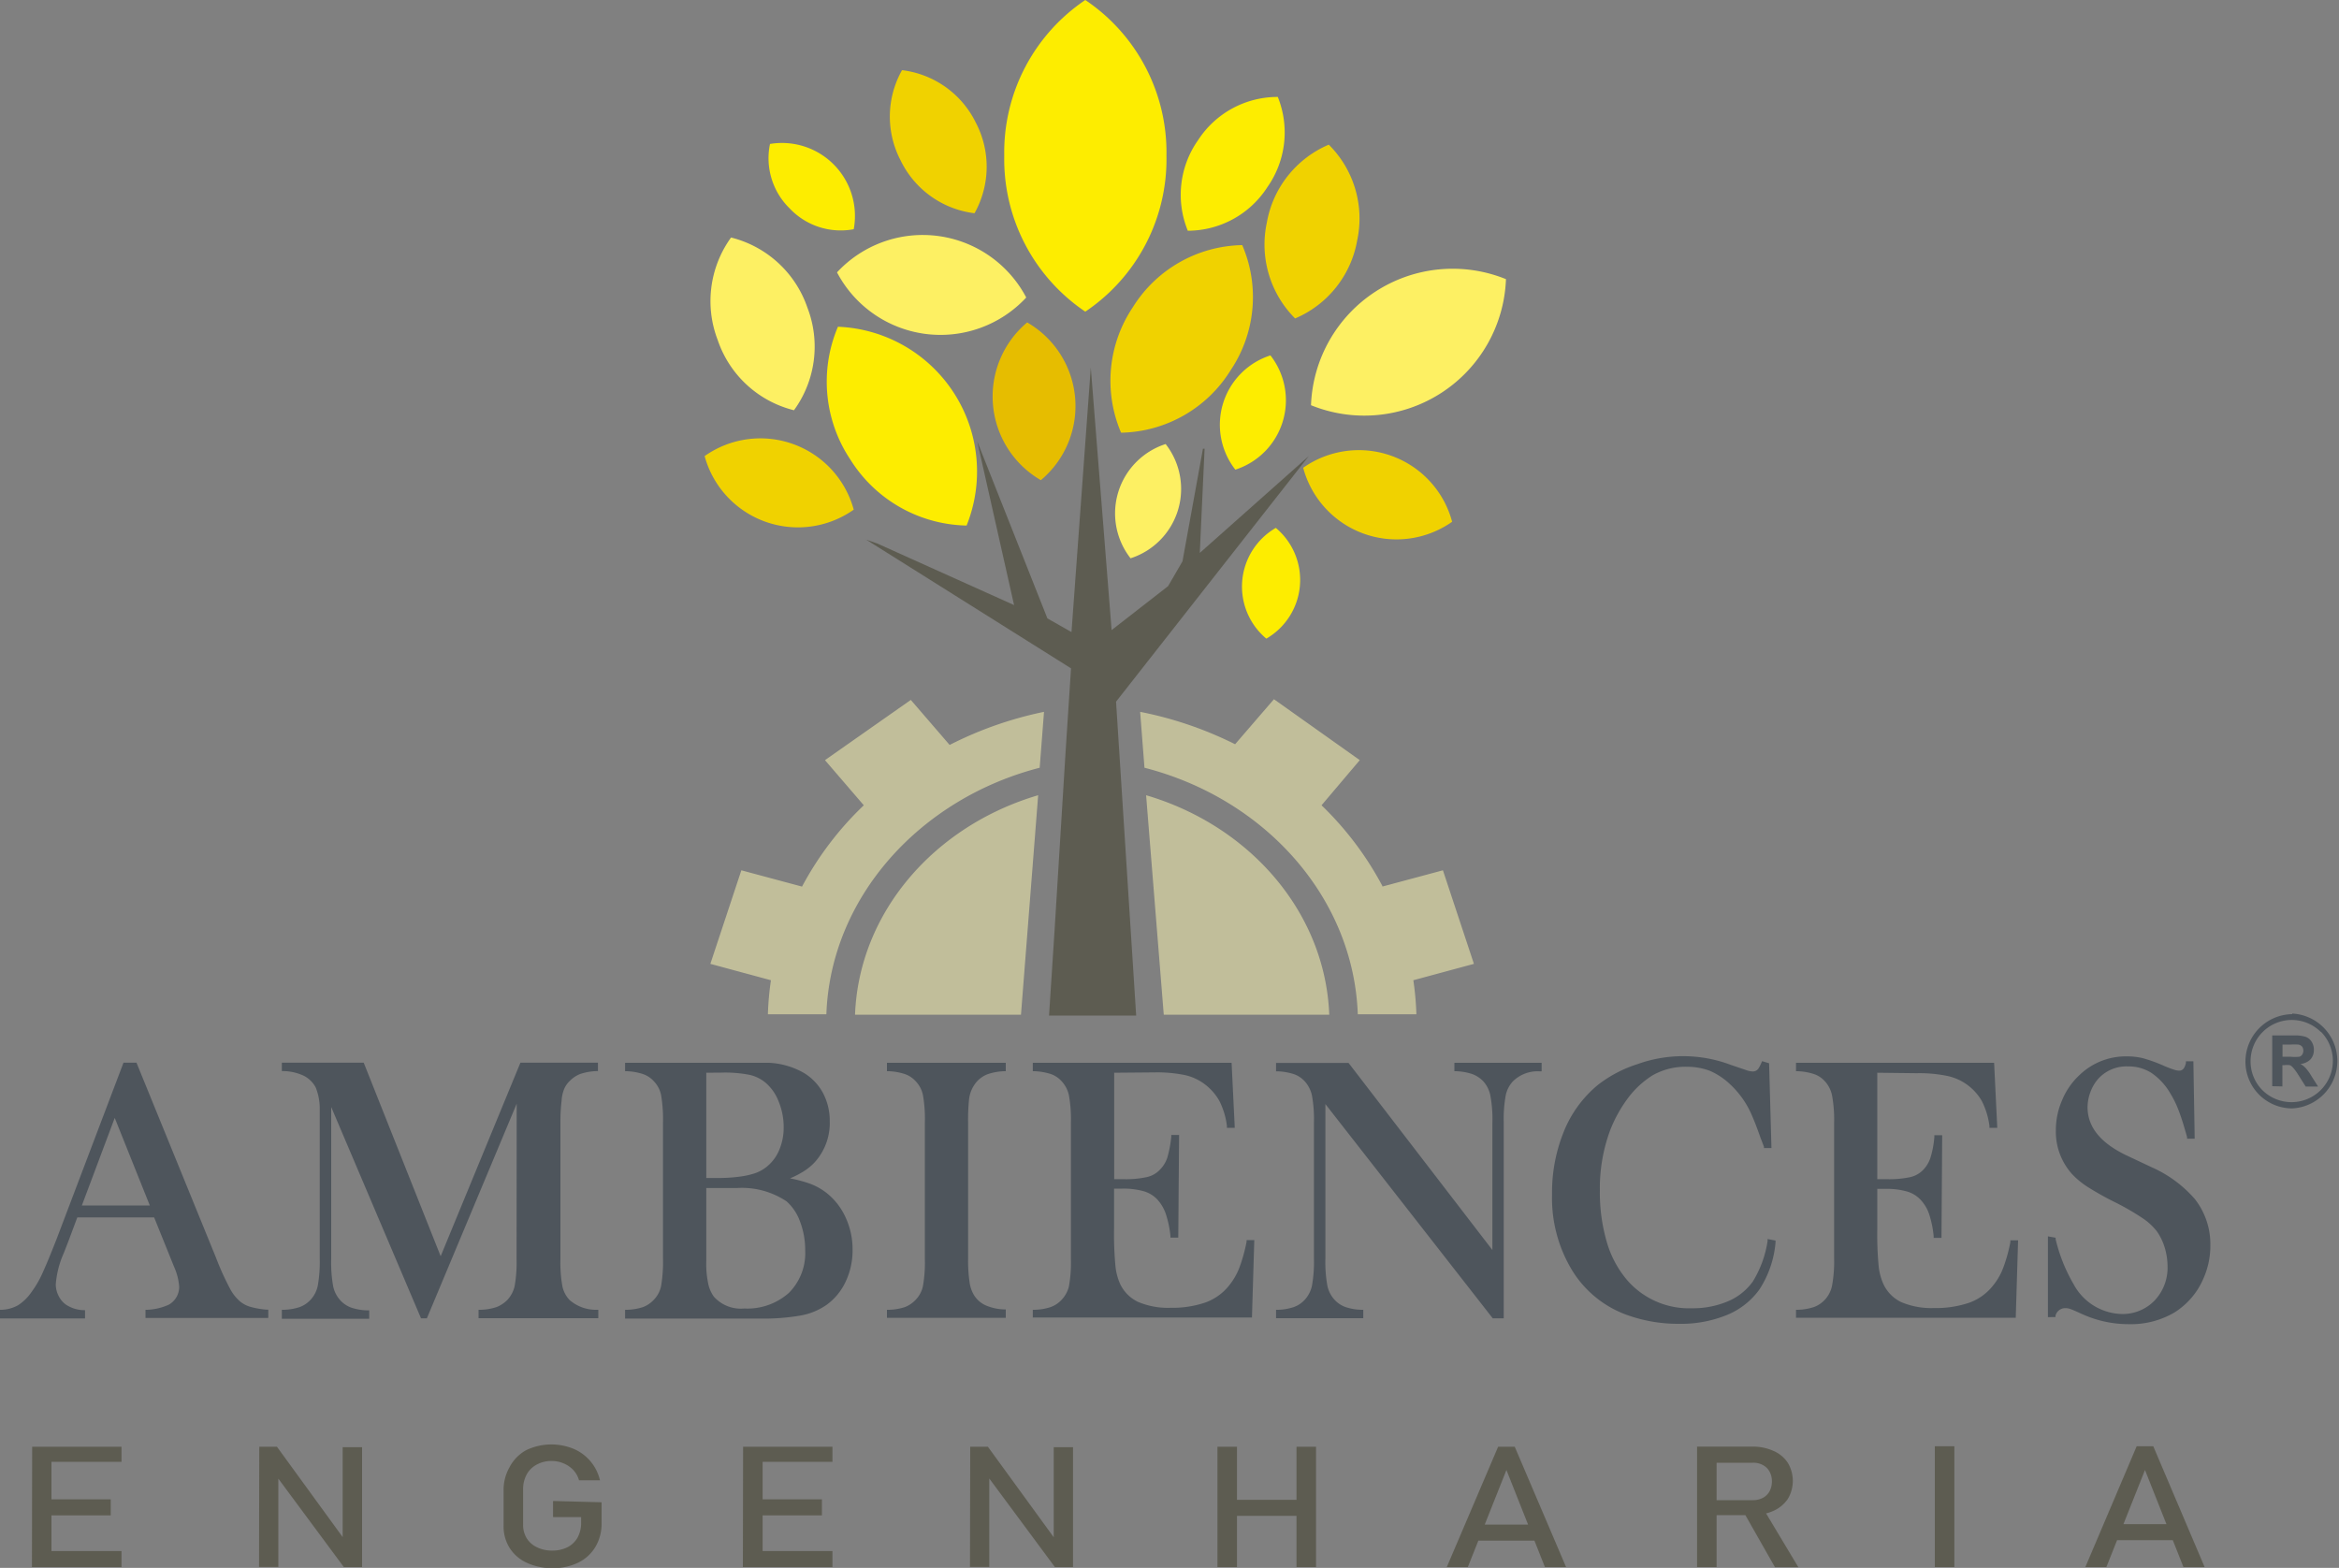 <svg id="Camada_1" data-name="Camada 1" xmlns="http://www.w3.org/2000/svg" viewBox="0 0 200 134.07"><rect x="0" y="0" width="200" height="134.07" fill="#808080" stroke="none"/><defs><style>.cls-1{fill:#fded00;}.cls-1,.cls-2,.cls-3,.cls-4,.cls-5,.cls-6,.cls-7{fill-rule:evenodd;}.cls-2{fill:#fdf063;}.cls-3{fill:#f0d200;}.cls-4{fill:#e6bd00;}.cls-5{fill:#c1be9a;}.cls-6,.cls-8{fill:#5d5c51;}.cls-7{fill:#4e555c;}</style></defs><title>logo-footer</title><path class="cls-1" d="M92.8,26.65a15.72,15.72,0,0,1-6.93-13.33A15.71,15.71,0,0,1,92.8,0a15.7,15.7,0,0,1,6.94,13.32A15.7,15.7,0,0,1,92.8,26.65"/><path class="cls-2" d="M87.75,25.44a10,10,0,0,1-16.18-2.15,10,10,0,0,1,16.18,2.15"/><path class="cls-3" d="M110.74,27.23a8.93,8.93,0,0,1-2.42-8.18,8.92,8.92,0,0,1,5.3-6.68,8.9,8.9,0,0,1,2.43,8.18,8.92,8.92,0,0,1-5.31,6.68"/><path class="cls-2" d="M112.1,34.65a12.12,12.12,0,0,1,16.67-10.78A12.12,12.12,0,0,1,112.1,34.65"/><path class="cls-3" d="M95.86,37a11.28,11.28,0,0,1,1-10.72,11.25,11.25,0,0,1,9.36-5.32,11.23,11.23,0,0,1-1,10.71A11.26,11.26,0,0,1,95.86,37"/><path class="cls-1" d="M82.65,44.94a12.39,12.39,0,0,0-11-17A12,12,0,0,0,72.7,39.28a12,12,0,0,0,10,5.66"/><path class="cls-2" d="M67.89,35.08a9.23,9.23,0,0,1-6.52-6,9.28,9.28,0,0,1,1.14-8.77,9.27,9.27,0,0,1,6.53,6,9.25,9.25,0,0,1-1.15,8.77"/><path class="cls-1" d="M105.63,40.16a6.23,6.23,0,0,1,3-9.77,6.23,6.23,0,0,1-3,9.77"/><path class="cls-2" d="M96.67,47.74a6.23,6.23,0,0,1,3-9.77,6.23,6.23,0,0,1-3,9.77"/><path class="cls-1" d="M73,19.6a6.24,6.24,0,0,0-7.16-7.29,6,6,0,0,0,1.68,5.51A6,6,0,0,0,73,19.6"/><path class="cls-3" d="M83.33,18.23a8.13,8.13,0,0,0,.1-7.76A8.11,8.11,0,0,0,77.13,6,8.08,8.08,0,0,0,77,13.7a8.11,8.11,0,0,0,6.29,4.53"/><path class="cls-1" d="M101.55,19.73A8.1,8.1,0,0,0,108.37,16a8.12,8.12,0,0,0,.89-7.71,8.09,8.09,0,0,0-6.82,3.7,8.1,8.1,0,0,0-.89,7.7"/><path class="cls-4" d="M89,41.06a8.27,8.27,0,0,1-1.17-13.49A8.26,8.26,0,0,1,89,41.06"/><path class="cls-3" d="M73,43.58A8.27,8.27,0,0,1,60.25,39,8.27,8.27,0,0,1,73,43.58"/><path class="cls-3" d="M124.16,44.62A8.26,8.26,0,0,1,111.43,40a8.26,8.26,0,0,1,12.73,4.59"/><path class="cls-1" d="M108.28,54.61a5.8,5.8,0,0,1,.81-9.47,5.8,5.8,0,0,1-.81,9.47"/><path class="cls-5" d="M98,68c8.86,2.61,15.32,10,15.66,18.77H99.51Zm20.2,7.81,5.18-1.39,2.65,8-5.18,1.4a25.37,25.37,0,0,1,.26,2.91H116.1c-.36-10-7.95-18.44-18.24-21.08l-.37-4.78a31.9,31.9,0,0,1,8.12,2.77l3.32-3.85L116.27,65,113,68.86A27.45,27.45,0,0,1,118.24,75.83Z"/><path class="cls-5" d="M88.77,68c-8.86,2.61-15.32,10-15.66,18.77H87.3Zm-20.2,7.81-5.18-1.39-2.65,8,5.18,1.4a25.37,25.37,0,0,0-.26,2.91h5c.36-10,8-18.44,18.24-21.08l.37-4.78A31.9,31.9,0,0,0,81.2,63.7l-3.32-3.85L70.54,65l3.32,3.86A27.45,27.45,0,0,0,68.57,75.83Z"/><path class="cls-6" d="M74.07,46.15l17.51,11c-.64,9.41-1.24,20.24-1.88,29.69h7.45L95.43,60l16.48-21-9.32,8.28.41-8.91h-.14L101.11,48l-1.23,2.12-4.83,3.76L93.27,31.43,91.62,54.05l-2.06-1.17-6-15.14,3.15,14L75,46.47Z"/><path class="cls-7" d="M60.39,101.59v6.29a8.17,8.17,0,0,0,.16,1.85,2.87,2.87,0,0,0,.5,1.16,3.09,3.09,0,0,0,2.58,1,5.35,5.35,0,0,0,3.82-1.33,4.81,4.81,0,0,0,1.4-3.64,6.82,6.82,0,0,0-.44-2.46,4.21,4.21,0,0,0-1.15-1.73A6.86,6.86,0,0,0,63,101.59Zm0-9.86v9h1.08a13.64,13.64,0,0,0,1.81-.12,7.28,7.28,0,0,0,1.29-.29,3.3,3.3,0,0,0,.87-.46A3.56,3.56,0,0,0,66.6,98.4a4.86,4.86,0,0,0,.41-2,5.76,5.76,0,0,0-.43-2.21,4,4,0,0,0-1.11-1.6,3.25,3.25,0,0,0-1.38-.68,11,11,0,0,0-2.43-.19ZM12.81,103.08l-3-7.49L7,103.08Zm162.3,9.55,0-6.91.66.12,0,.12a14,14,0,0,0,1.53,3.84,4.81,4.81,0,0,0,4.11,2.56,3.79,3.79,0,0,0,2.83-1.16,4.08,4.08,0,0,0,1.1-2.93,5.6,5.6,0,0,0-.24-1.58,4.88,4.88,0,0,0-.66-1.38,5.12,5.12,0,0,0-1.23-1.14,21.62,21.62,0,0,0-2.47-1.42,25.36,25.36,0,0,1-2.27-1.28,7,7,0,0,1-1.3-1.08,5.41,5.41,0,0,1-1.38-3.74,6.4,6.4,0,0,1,.54-2.59,6.11,6.11,0,0,1,1.49-2.14,5.71,5.71,0,0,1,4-1.59,6,6,0,0,1,1.39.15,13.08,13.08,0,0,1,1.69.6,9.25,9.25,0,0,0,1,.39,1.38,1.38,0,0,0,.45.08c.35,0,.49-.34.56-.66l0-.14h.64l.11,6.62h-.65l0-.13c-.21-.76-.44-1.55-.72-2.28a8.33,8.33,0,0,0-.7-1.44,5.4,5.4,0,0,0-1.62-1.77,3.61,3.61,0,0,0-2-.56,3.26,3.26,0,0,0-2.62,1.13,3.72,3.72,0,0,0-.62,1.1,3.8,3.8,0,0,0-.23,1.26c0,2.07,1.67,3.3,3.23,4.07L184,99.82a10.51,10.51,0,0,1,3.69,2.73,6.25,6.25,0,0,1,1.31,3.94,6.84,6.84,0,0,1-.59,2.83,6.38,6.38,0,0,1-2.48,2.91,7.33,7.33,0,0,1-3.89,1,9.63,9.63,0,0,1-3.91-.82c-.36-.16-.77-.36-1.14-.49a1.09,1.09,0,0,0-.36-.06.86.86,0,0,0-.87.64l0,.12Zm-14.59-20.9v9.1h.76a8.65,8.65,0,0,0,2.09-.18,2.24,2.24,0,0,0,1.09-.63,2.72,2.72,0,0,0,.6-1,8.21,8.21,0,0,0,.34-1.79l0-.16.67,0-.06,8.78h-.67l0-.16a8.77,8.77,0,0,0-.4-1.91,3.36,3.36,0,0,0-.72-1.19,2.57,2.57,0,0,0-1.14-.7,6.36,6.36,0,0,0-1.84-.23h-.72v3.42a29.29,29.29,0,0,0,.11,3.11,5,5,0,0,0,.4,1.58,3.2,3.2,0,0,0,1.53,1.57,6.53,6.53,0,0,0,2.79.51,8.83,8.83,0,0,0,3.05-.46,4.54,4.54,0,0,0,2-1.44,5.4,5.4,0,0,0,.87-1.49,13.15,13.15,0,0,0,.63-2.25l0-.15.66,0-.2,6.62H153.57V112h.16a4.77,4.77,0,0,0,1.39-.24,2.46,2.46,0,0,0,.92-.62,2.51,2.51,0,0,0,.61-1.19,11.48,11.48,0,0,0,.18-2.34V96a11.48,11.48,0,0,0-.18-2.34,2.55,2.55,0,0,0-.61-1.2,2.22,2.22,0,0,0-.91-.61,5.15,5.15,0,0,0-1.4-.25h-.16v-.72h16.94l.27,5.56-.67,0,0-.16a6.51,6.51,0,0,0-.65-2.13A4.47,4.47,0,0,0,166.49,92a11.87,11.87,0,0,0-2.6-.23Zm-9.25-.81.2,7.25h-.64l0-.11c-.09-.23-.17-.46-.27-.7-.26-.74-.54-1.51-.87-2.23a7.82,7.82,0,0,0-1.71-2.37,6,6,0,0,0-1.74-1.18,5.49,5.49,0,0,0-2-.36,5.7,5.7,0,0,0-2.95.74,7.9,7.9,0,0,0-2.06,1.9,11.72,11.72,0,0,0-1.57,2.84,14.26,14.26,0,0,0-.86,5.11,15.1,15.1,0,0,0,.59,4.39,8.79,8.79,0,0,0,1.73,3.25,7,7,0,0,0,5.54,2.42,7.68,7.68,0,0,0,3.1-.6,5,5,0,0,0,2.12-1.69,9.24,9.24,0,0,0,1.26-3.45l0-.18.68.13,0,.17a8.73,8.73,0,0,1-1.37,4,6.39,6.39,0,0,1-2.8,2.2,10.41,10.41,0,0,1-4.09.75,12.92,12.92,0,0,1-4.13-.65,9.14,9.14,0,0,1-4.94-3.82,11.9,11.9,0,0,1-1.78-6.57,13.85,13.85,0,0,1,1-5.38,10,10,0,0,1,2.91-4A10.83,10.83,0,0,1,140,91a11.54,11.54,0,0,1,8,.06l1.27.43a1.79,1.79,0,0,0,.6.13.58.58,0,0,0,.49-.25,3.23,3.23,0,0,0,.25-.49l.06-.14Zm-37.94,3.49v13.2a11.42,11.42,0,0,0,.17,2.34,2.56,2.56,0,0,0,.61,1.19,2.38,2.38,0,0,0,.92.62,4.65,4.65,0,0,0,1.38.24h.16v.72h-7.46V112h.16a4.6,4.6,0,0,0,1.38-.24,2.38,2.38,0,0,0,.92-.62,2.6,2.6,0,0,0,.61-1.19,11.48,11.48,0,0,0,.17-2.34V96a11.28,11.28,0,0,0-.17-2.33,2.64,2.64,0,0,0-.61-1.2,2.29,2.29,0,0,0-.9-.61,5.15,5.15,0,0,0-1.4-.25h-.16v-.72h6.2l12.3,16V96a10.91,10.91,0,0,0-.18-2.35,2.59,2.59,0,0,0-.6-1.19,2.55,2.55,0,0,0-.92-.61,5,5,0,0,0-1.38-.25h-.17v-.72h7.46v.73h-.17a3,3,0,0,0-2.29.86,2.51,2.51,0,0,0-.61,1.19,11.28,11.28,0,0,0-.17,2.33v16.74h-.94ZM95.27,91.73v9.1H96a8.52,8.52,0,0,0,2.08-.18A2.2,2.2,0,0,0,99.2,100a2.61,2.61,0,0,0,.61-1,9.6,9.6,0,0,0,.34-1.79l0-.16.67,0-.07,8.78h-.67v-.16a8.78,8.78,0,0,0-.41-1.91,3.49,3.49,0,0,0-.71-1.19,2.57,2.57,0,0,0-1.14-.7,6.39,6.39,0,0,0-1.85-.23h-.71v3.42a29.29,29.29,0,0,0,.11,3.11,5,5,0,0,0,.39,1.58,3.22,3.22,0,0,0,1.54,1.57,6.53,6.53,0,0,0,2.79.51,8.74,8.74,0,0,0,3-.46,4.57,4.57,0,0,0,2-1.44,5.66,5.66,0,0,0,.87-1.49,14.13,14.13,0,0,0,.63-2.25l0-.15.66,0-.2,6.62H88.31V112h.16a4.66,4.66,0,0,0,1.39-.24,2.38,2.38,0,0,0,.92-.62A2.53,2.53,0,0,0,91.4,110a11.48,11.48,0,0,0,.17-2.34V96a11.48,11.48,0,0,0-.17-2.34,2.56,2.56,0,0,0-.62-1.2,2.25,2.25,0,0,0-.9-.61,5.22,5.22,0,0,0-1.41-.25h-.16v-.72h17l.27,5.56-.67,0,0-.16a6.49,6.49,0,0,0-.64-2.13,4.6,4.6,0,0,0-1.3-1.47,4.41,4.41,0,0,0-1.65-.75,12,12,0,0,0-2.6-.23ZM86,90.88v.72h-.16a5,5,0,0,0-1.38.25,2.46,2.46,0,0,0-.92.62,2.8,2.8,0,0,0-.69,1.64A17,17,0,0,0,82.78,96v11.61a12.57,12.57,0,0,0,.12,2,2.91,2.91,0,0,0,.38,1.13,2.26,2.26,0,0,0,1,.88,4.32,4.32,0,0,0,1.62.35H86v.72H75.84V112H76a4.73,4.73,0,0,0,1.4-.24,2.51,2.51,0,0,0,.9-.62,2.37,2.37,0,0,0,.62-1.18,11.57,11.57,0,0,0,.16-2.35V96a11.57,11.57,0,0,0-.16-2.35,2.4,2.4,0,0,0-.62-1.19,2.22,2.22,0,0,0-.91-.61A5,5,0,0,0,76,91.6h-.16v-.72Zm-18.46,9.88a11.71,11.71,0,0,1,1.67.44,5.27,5.27,0,0,1,1.53.86,5.63,5.63,0,0,1,1.59,2.1,6.43,6.43,0,0,1,.57,2.71,6.22,6.22,0,0,1-.58,2.7,5.11,5.11,0,0,1-1.63,2,5.59,5.59,0,0,1-2.23.92,18.6,18.6,0,0,1-3.57.26H53.45V112h.16a4.78,4.78,0,0,0,1.4-.24,2.51,2.51,0,0,0,.9-.62,2.37,2.37,0,0,0,.62-1.18,12.33,12.33,0,0,0,.16-2.35V96a12.33,12.33,0,0,0-.16-2.35,2.4,2.4,0,0,0-.62-1.19,2.22,2.22,0,0,0-.91-.61,5,5,0,0,0-1.39-.25h-.16v-.72H63.76c.66,0,1.37,0,2,0a6.6,6.6,0,0,1,3,.88,4.47,4.47,0,0,1,1.62,1.72,5.09,5.09,0,0,1,.57,2.4,5,5,0,0,1-1.3,3.52,4.73,4.73,0,0,1-1.06.84A8.21,8.21,0,0,1,67.56,100.76ZM44.18,94.38,36.5,112.73H36L28.32,94.66v13a11.42,11.42,0,0,0,.17,2.34,2.56,2.56,0,0,0,.61,1.19,2.38,2.38,0,0,0,.92.62,4.66,4.66,0,0,0,1.39.24h.16v.72H24.1V112h.16a4.72,4.72,0,0,0,1.39-.24,2.42,2.42,0,0,0,.91-.62,2.51,2.51,0,0,0,.61-1.19,11.48,11.48,0,0,0,.17-2.34V96c0-.45,0-.9,0-1.36A4.92,4.92,0,0,0,27,93a2.36,2.36,0,0,0-1-1,4.26,4.26,0,0,0-1.72-.41H24.1v-.72h7l6.58,16.55,6.82-16.55h6.63v.72H51a4.93,4.93,0,0,0-1.37.24,2.55,2.55,0,0,0-.92.61,2,2,0,0,0-.47.68,3.12,3.12,0,0,0-.22,1,15.28,15.28,0,0,0-.1,1.91v11.61a11.67,11.67,0,0,0,.17,2.36,2.42,2.42,0,0,0,.62,1.17A3.42,3.42,0,0,0,51,112h.16v.72H40.92V112h.16a4.73,4.73,0,0,0,1.4-.24,2.72,2.72,0,0,0,.92-.62A2.6,2.6,0,0,0,44,110a11.48,11.48,0,0,0,.17-2.34Zm-31,9.72H6.61l-.77,2.06-.39,1a8.09,8.09,0,0,0-.68,2.65,2.14,2.14,0,0,0,.24,1,2,2,0,0,0,.63.75,2.87,2.87,0,0,0,1.47.47l.16,0v.71H0V112H.16a3.13,3.13,0,0,0,1.37-.38,4,4,0,0,0,1.15-1.12,8.57,8.57,0,0,0,.95-1.63c.45-1,.85-2,1.24-3l5.69-15h1.11l6.79,16.65a23.51,23.51,0,0,0,1.2,2.66,3.71,3.71,0,0,0,.92,1.15,2.53,2.53,0,0,0,.8.41,7.44,7.44,0,0,0,1.41.25l.15,0v.71H12.44V112l.15,0a4.92,4.92,0,0,0,1.85-.44,1.74,1.74,0,0,0,.88-1.55,5,5,0,0,0-.42-1.65Z"/><path class="cls-8" d="M180.33,130.33h6.26v1.37h-6.26Zm2.37-6.66h1.42L188.51,134H186.7l-3.29-8.3-3.3,8.3h-1.8ZM167.11,134h-1.67V123.67h1.67Zm-18-4.67,1.66-.32,3,5h-2Zm-4-5.63h1.67V134h-1.67Zm.73,4.58h4.06a1.8,1.8,0,0,0,.84-.2,1.4,1.4,0,0,0,.57-.56,1.8,1.8,0,0,0,.2-.84,1.74,1.74,0,0,0-.2-.84,1.34,1.34,0,0,0-.57-.56,1.63,1.63,0,0,0-.84-.2h-4.06v-1.38h4a4.27,4.27,0,0,1,1.81.37,2.77,2.77,0,0,1,1.21,1,3,3,0,0,1,0,3.12,2.93,2.93,0,0,1-1.21,1,4.33,4.33,0,0,1-1.81.37h-4Zm-20.11,2.09H132v1.37h-6.26Zm2.37-6.66h1.42L133.91,134H132.1l-3.29-8.3-3.3,8.3h-1.8Zm-23,4.54h6.6v1.37h-6.6Zm-1-4.54h1.67V134h-1.67Zm6.76,0h1.67V134h-1.67Zm-27.9,0h1.51l5.82,8-.19.18v-8.14h1.65V134H90.2l-5.8-7.83.19-.18v8H82.94Zm-18.61,0h6.83V125H64.33Zm0,4.5h5.93v1.37H64.33Zm0,4.42h6.83V134H64.33Zm-.81-8.92h1.67V134H63.52Zm-12.1,4.75v1.8a3.87,3.87,0,0,1-.52,2,3.47,3.47,0,0,1-1.46,1.35,4.77,4.77,0,0,1-2.19.48,5.1,5.1,0,0,1-2.21-.45,3.42,3.42,0,0,1-1.48-1.27,3.46,3.46,0,0,1-.52-1.91v-3a3.91,3.91,0,0,1,.51-2A3.5,3.5,0,0,1,45,124a5,5,0,0,1,4.07-.1,3.86,3.86,0,0,1,2.23,2.68H49.51a2.12,2.12,0,0,0-.5-.89,2.39,2.39,0,0,0-.83-.56,2.53,2.53,0,0,0-1-.2,2.57,2.57,0,0,0-1.29.31,2.07,2.07,0,0,0-.86.85,2.63,2.63,0,0,0-.3,1.28v3a2.15,2.15,0,0,0,.31,1.17,2.07,2.07,0,0,0,.88.77,2.9,2.9,0,0,0,1.31.28,2.86,2.86,0,0,0,1.3-.29,2.08,2.08,0,0,0,.86-.83,2.62,2.62,0,0,0,.3-1.29v-.45H47.29v-1.38Zm-29.27-4.75h1.51l5.82,8-.2.18v-8.14h1.66V134H29.4l-5.8-7.83.2-.18v8H22.15Zm-18.61,0h6.83V125H3.54Zm0,4.5H9.47v1.37H3.54Zm0,4.42h6.83V134H3.54Zm-.81-8.92H4.4V134H2.73Z"/><path class="cls-7" d="M198.44,88.24a3.52,3.52,0,0,0-6,2.49,3.47,3.47,0,0,0,1,2.48,3.52,3.52,0,1,0,5-5m-3.27,2.15h.66a3.87,3.87,0,0,0,.79,0,.46.46,0,0,0,.24-.19.58.58,0,0,0,.09-.33.56.56,0,0,0-.11-.35.53.53,0,0,0-.34-.17,6.35,6.35,0,0,0-.64,0h-.69Zm-.88,2.52V88.54h1.86a3.09,3.09,0,0,1,1,.12,1,1,0,0,1,.51.42,1.23,1.23,0,0,1,.19.69,1.18,1.18,0,0,1-.28.81,1.39,1.39,0,0,1-.87.4,1.79,1.79,0,0,1,.47.37,4.38,4.38,0,0,1,.5.71l.54.85h-1.06l-.63-1a4.74,4.74,0,0,0-.47-.64.75.75,0,0,0-.26-.19,1.67,1.67,0,0,0-.45,0h-.18v1.82ZM196,86.67a4.06,4.06,0,0,1,0,8.11,4,4,0,0,1-4-4,4.06,4.06,0,0,1,4-4.06Z"/></svg>